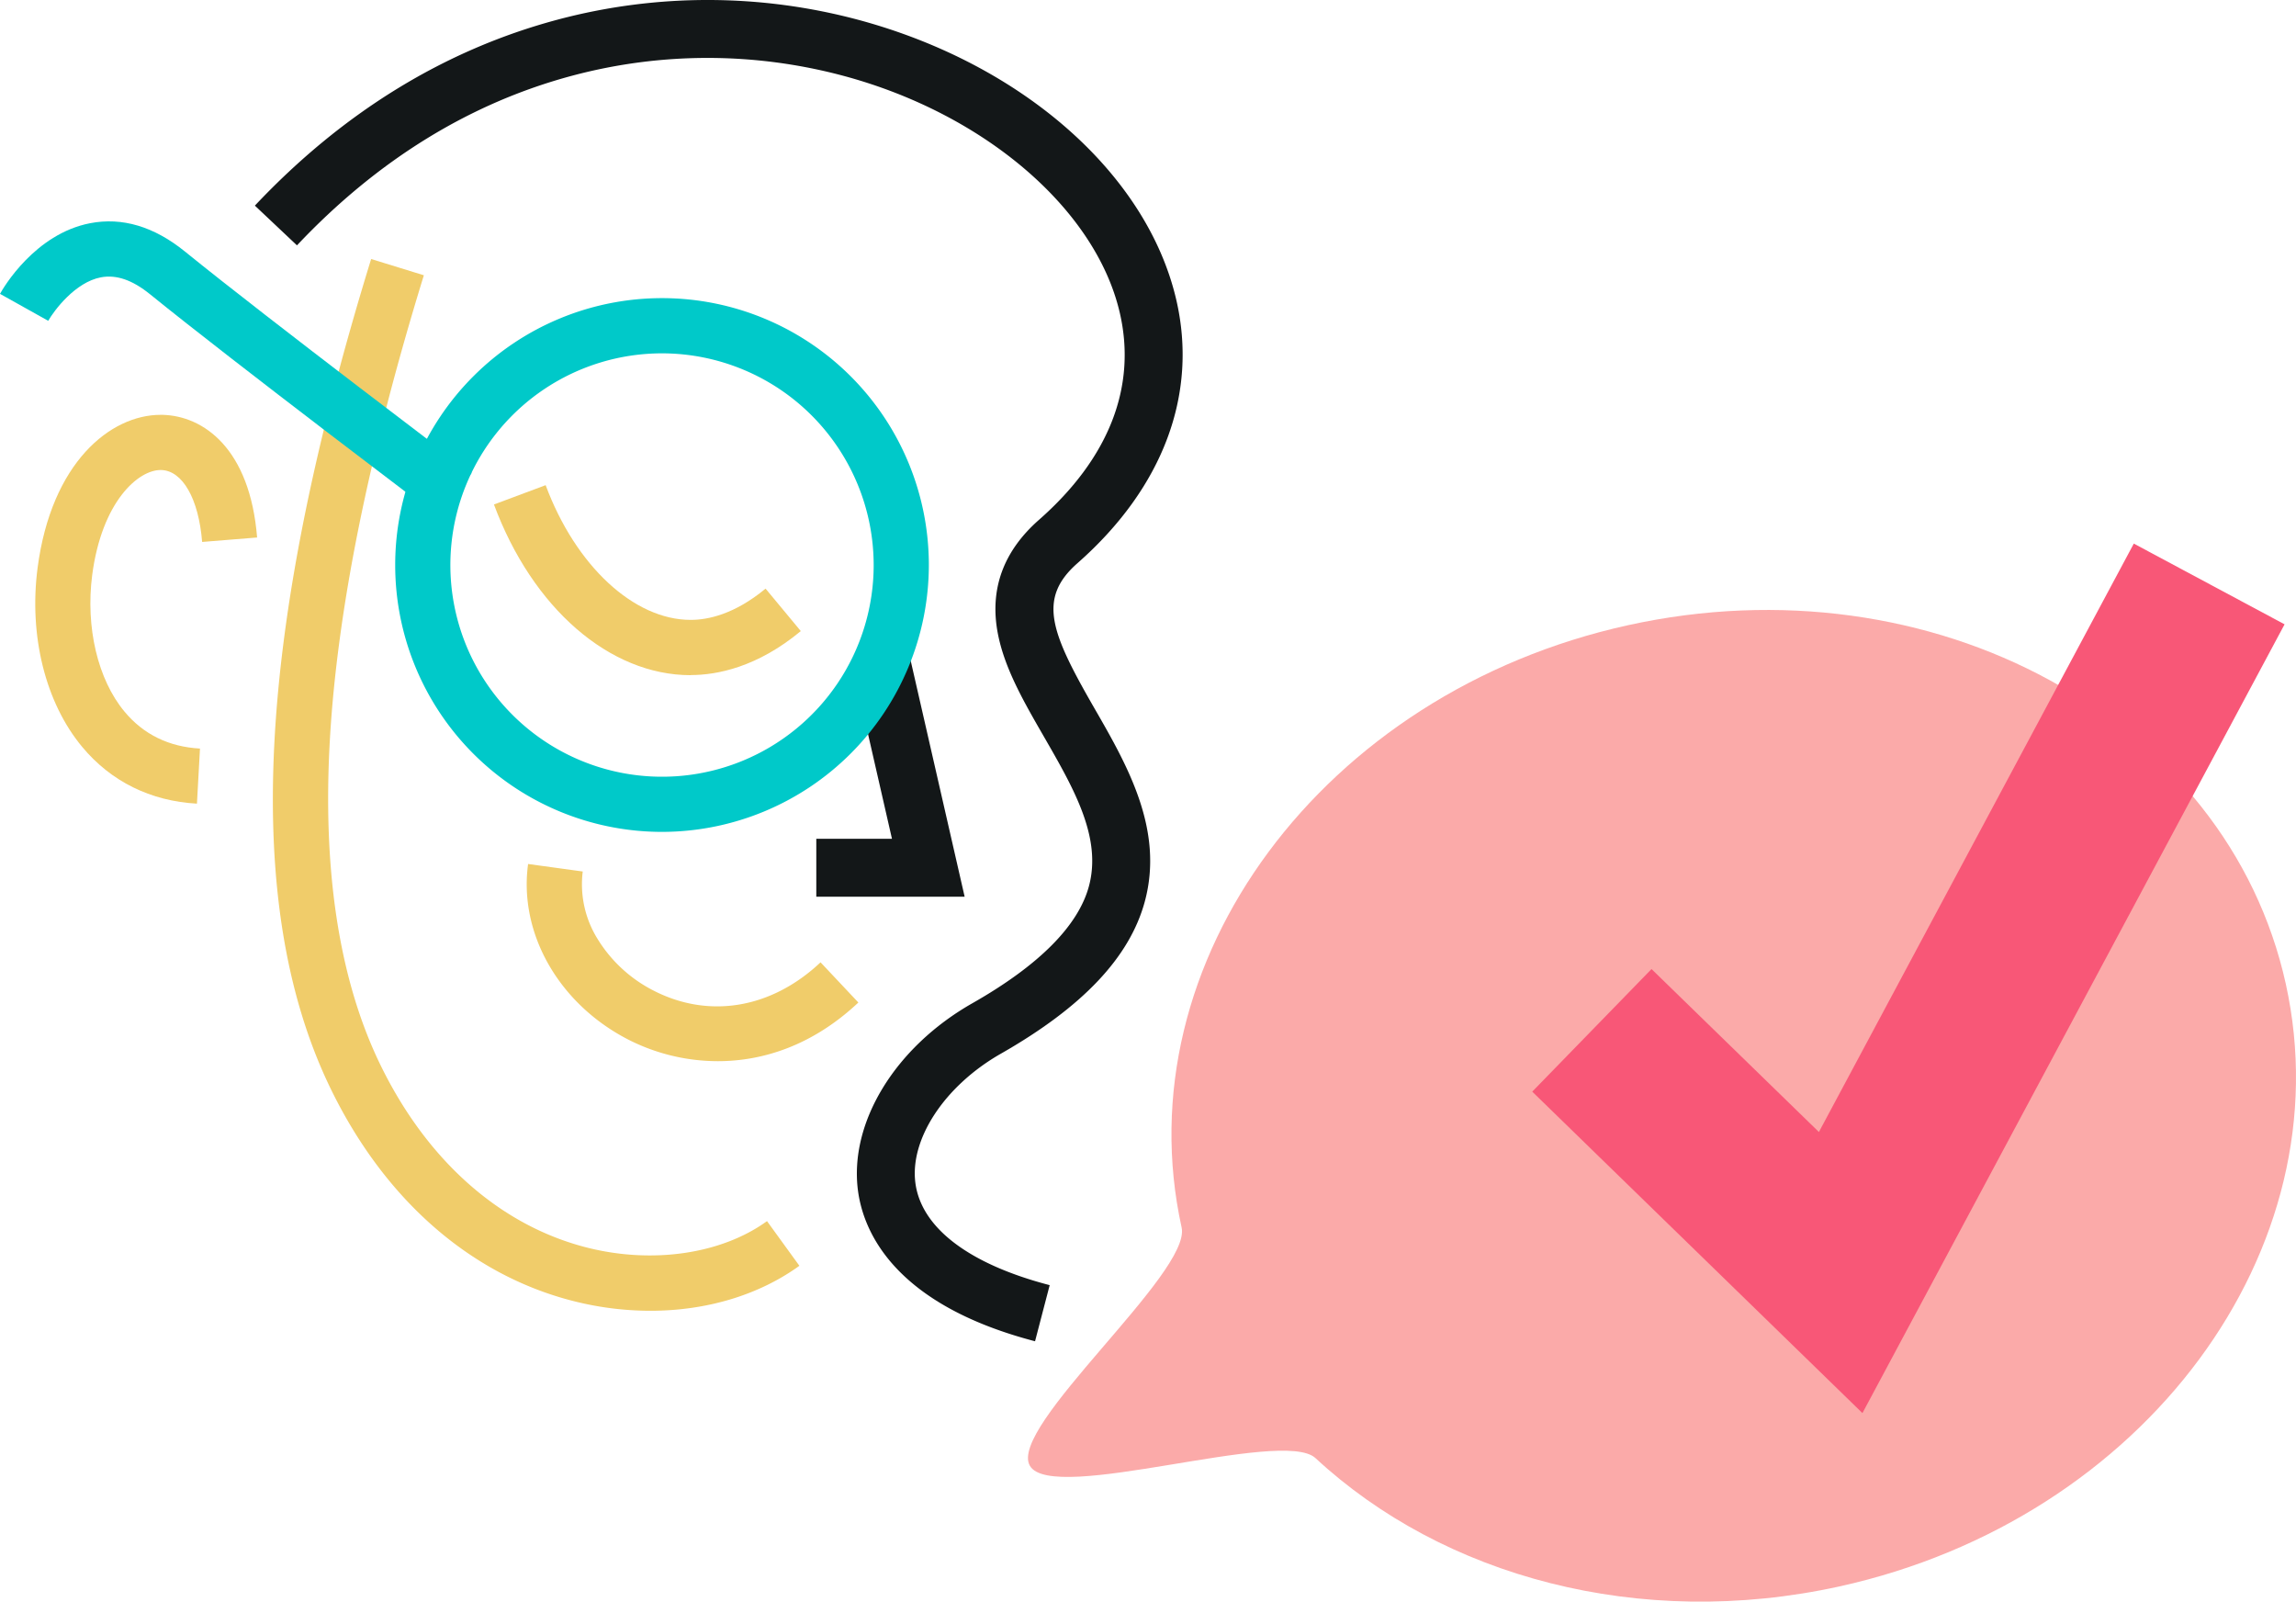 <?xml version="1.0" encoding="UTF-8"?> <svg xmlns="http://www.w3.org/2000/svg" viewBox="0 0 832.36 580.49"> <defs> <style>.cls-1{fill:#fbaaa9;}.cls-2{fill:#f0cc6a;}.cls-3{fill:#131718;}.cls-4{fill:#00c9c9;}.cls-5{fill:#f85777;}</style> </defs> <title>test-dlya</title> <g id="Layer_2" data-name="Layer 2"> <g id="Layer_1-2" data-name="Layer 1"> <path class="cls-1" d="M666.9,575c-72.75,16-143.87-3.71-190-46.5-12-11.12-95.32,16.81-103.53,2.8s58.66-69.94,55-86.39c-21.2-96.2,51.23-193.94,161.78-218.29s217.34,33.88,238.53,130.08S777.44,550.59,666.9,575Z"></path> <path class="cls-2" d="M235.77,475.1a113.83,113.83,0,0,1-28.12-3.58c-37.62-9.61-69-37.43-88.46-78.34-31.38-66.08-26.36-164,15.36-299.3l19.11,5.89c-19.94,64.68-31.41,121.37-34.08,168.49-2.66,46.9,3.28,86,17.67,116.34C154.08,420,180.84,444,212.6,452.14c23.85,6.09,48.93,2.44,65.46-9.54l11.74,16.19C275,469.49,256,475.1,235.77,475.1Z"></path> <path class="cls-2" d="M250.37,244.72c-29.36,0-57.34-24.27-71.3-61.87l18.74-7c10.86,29.22,32,48.83,52.56,48.83h.08c6.14,0,15.83-2,27.09-11.33l12.77,15.39c-15.83,13.14-30.39,15.92-39.81,15.94Z"></path> <path class="cls-2" d="M260.25,384.63a71.66,71.66,0,0,1-32.57-7.87c-25.12-12.95-39.68-38.5-36.23-63.6l19.81,2.72a37.45,37.45,0,0,0,5.41,24.5A50.81,50.81,0,0,0,236.84,359c20.16,10.39,42.82,6.58,60.63-10.2l13.71,14.57C294.73,378.84,276.71,384.63,260.25,384.63Z"></path> <path class="cls-2" d="M71.4,291.29c-16.81-.93-31.2-8.05-41.61-20.58-13.31-16-19.36-40.26-16.17-64.83,5-38.29,26.45-55.52,44.6-55.52h.69c14.88.36,31.71,12.23,34.3,44.46l-19.93,1.61c-1.26-15.65-7.09-25.88-14.86-26.07-8.28-.17-21.52,11.48-25,38.09-2.44,18.87,2,37.83,11.72,49.48C52,266.19,61.23,270.7,72.5,271.32Z"></path> <path class="cls-3" d="M375.23,486.15c-51.36-13.42-62.26-40-64.19-54.59-3.25-24.66,13.43-52,41.49-67.94,24.11-13.72,38.31-28,42.21-42.32,4.81-17.7-5.43-35.45-16.26-54.24-7.39-12.81-14.37-24.91-16.77-37.6-3-15.86,2-29.69,15-41.09,25.36-22.32,35.47-48.28,29.22-75.08-8.75-37.52-48.94-72-100-85.76a190.16,190.16,0,0,0-98.27-.15c-37.14,9.87-70.78,30.58-100,61.55L92.4,74.53C124.32,40.67,161.28,18,202.27,7.09a211.21,211.21,0,0,1,109.13.16c59.23,16,104.36,55.73,115,101.28,8,34.3-4.72,68.26-35.8,95.61C376,217,381,229.32,396.67,256.57c11.92,20.67,25.43,44.1,18.34,70.23C409.52,347,392.48,365,362.92,381.87c-20.4,11.61-33.17,30.92-31.06,46.94,2.14,16.23,19.43,29.38,48.68,37Z"></path> <path class="cls-4" d="M159,187.35c-.73-.55-73.81-55.73-104.59-80.68-6.4-5.19-12.23-7.2-17.83-6.15-9.32,1.76-16.95,12-19.1,15.76L0,106.51c1.23-2.22,12.62-21.73,32.69-25.61C44.29,78.66,55.83,82.1,67,91.13,97.49,115.87,170.29,170.84,171,171.39Z"></path> <polygon class="cls-3" points="349.71 325.02 295.93 325.02 295.93 304.02 323.36 304.02 309.19 242.01 329.66 237.33 349.71 325.02"></polygon> <path class="cls-4" d="M240,301.52a96.73,96.73,0,1,1,96.73-96.73A96.83,96.83,0,0,1,240,301.52Zm0-173.45a76.73,76.73,0,1,0,76.73,76.72A76.81,76.81,0,0,0,240,128.07Z"></path> <polygon class="cls-5" points="675.18 512.18 555.48 395.67 598.72 351.24 659.4 410.3 773.56 197.03 828.22 226.29 675.18 512.18"></polygon> </g> </g> </svg> 